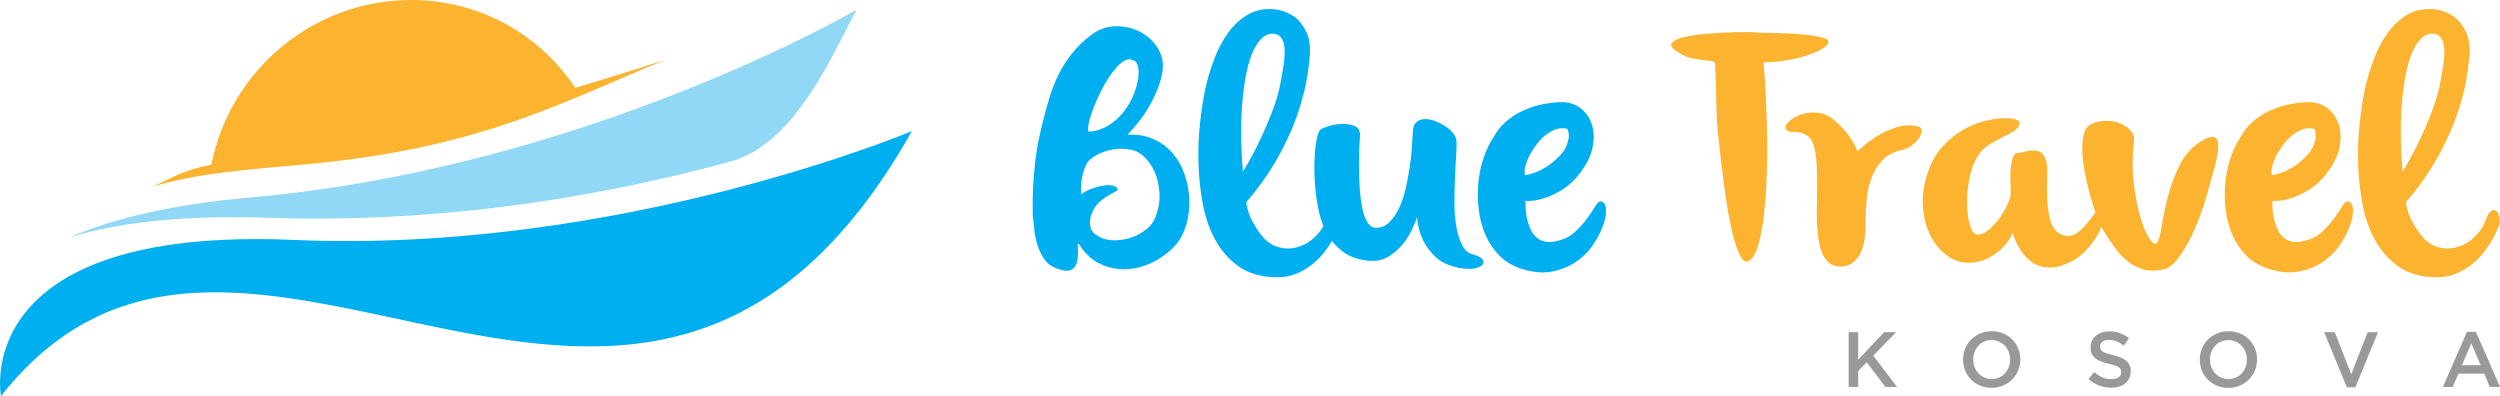 <?xml version="1.0" encoding="UTF-8"?>
<!DOCTYPE svg PUBLIC "-//W3C//DTD SVG 1.1//EN" "http://www.w3.org/Graphics/SVG/1.1/DTD/svg11.dtd">
<!-- Creator: CorelDRAW 2020 (64-Bit) -->
<svg xmlns="http://www.w3.org/2000/svg" xml:space="preserve" width="9.941in" height="1.575in" version="1.1" style="shape-rendering:geometricPrecision; text-rendering:geometricPrecision; image-rendering:optimizeQuality; fill-rule:evenodd; clip-rule:evenodd"
viewBox="0 0 3812.89 604.11"
 xmlns:xlink="http://www.w3.org/1999/xlink"
 xmlns:xodm="http://www.corel.com/coreldraw/odm/2003">
 <defs>
  <style type="text/css">
   <![CDATA[
    .fil1 {fill:#00AFEF}
    .fil0 {fill:#91D8F7}
    .fil2 {fill:#FCB32F}
    .fil3 {fill:#00AFEF;fill-rule:nonzero}
    .fil5 {fill:#999999;fill-rule:nonzero}
    .fil4 {fill:#FCB32F;fill-rule:nonzero}
   ]]>
  </style>
 </defs>
 <g id="Layer_x0020_1">
  <path class="fil0" d="M1306.3 14.89c0,0 -413.03,241.22 -925.03,286.32 -122.42,10.78 -211.3,33.13 -275.76,60.88 95.73,-29.05 207.19,-33.21 305.99,-29.87 235.69,7.98 474.87,-23.94 701.75,-85.61 95.91,-26.07 149.98,-149.57 193.04,-231.72z"/>
  <path class="fil1" d="M1390.78 199.97c0,0 -445.57,187.55 -942.69,165.96 -497.12,-21.59 -446.65,238.18 -446.65,238.18 371.19,-470.95 973.84,332.96 1389.34,-404.14z"/>
  <path class="fil2" d="M621.84 0.05c-148.35,2.46 -271.94,110.34 -299.48,251.08 -47.2,9.59 -56.97,19.11 -90.38,33.74 79.31,-24.66 185.51,-28.54 266.88,-37.53 242.08,-26.73 360.96,-92.3 516.34,-156.4 0,0 -57.26,18.95 -137.84,43.1 -54.51,-82.33 -148.59,-135.77 -255.52,-133.99z"/>
  <path class="fil3" d="M1719.66 205.48c15.36,-0.7 28.89,1.66 40.59,7.07 11.69,5.41 21.47,12.92 29.32,22.52 7.86,9.6 13.79,20.6 17.8,33 4.02,12.39 6.2,24.87 6.55,37.44 0.35,12.57 -1.14,24.7 -4.45,36.4 -3.31,11.7 -8.29,21.74 -14.92,30.11 -9.78,11.17 -21.3,20.16 -34.56,26.97 -13.27,6.81 -26.8,10.65 -40.59,11.52 -13.79,0.87 -27.15,-1.57 -40.07,-7.33 -12.92,-5.76 -23.74,-15.45 -32.47,-29.06 -1.75,-2.44 -2.71,-2.88 -2.89,-1.31 -0.17,1.57 -0.17,4.1 0,7.6 0.18,3.49 0.09,7.5 -0.26,12.04 -0.35,4.54 -1.31,8.55 -2.88,12.05 -1.57,3.49 -4.36,6.02 -8.38,7.59 -4.02,1.57 -9.51,1.14 -16.5,-1.31 -10.12,-2.79 -17.72,-7.77 -22.78,-14.92 -5.06,-7.16 -8.82,-14.93 -11.26,-23.31 -2.45,-8.38 -4.02,-16.58 -4.71,-24.61 -0.7,-8.03 -1.4,-14.31 -2.1,-18.85 -0.35,-15.71 -0.17,-30.38 0.52,-43.99 0.7,-13.62 1.84,-26.97 3.41,-40.06 1.57,-13.09 3.84,-26.36 6.81,-39.8 2.97,-13.44 6.55,-27.67 10.74,-42.68 3.14,-11.52 6.72,-22.43 10.74,-32.73 4.01,-10.3 8.81,-20.08 14.4,-29.33 5.58,-9.25 12.13,-18.07 19.64,-26.45 7.51,-8.38 16.5,-16.24 26.97,-23.57 11.17,-7.33 23.31,-10.82 36.4,-10.47 13.09,0.35 25.14,3.58 36.13,9.69 11,6.11 19.64,14.58 25.92,25.4 6.29,10.82 8.2,23.04 5.76,36.66 -2.09,10.13 -5.06,19.64 -8.91,28.54 -3.84,8.9 -8.11,17.29 -12.83,25.14 -4.71,7.86 -9.78,15.1 -15.19,21.73 -5.41,6.64 -10.73,12.74 -15.97,18.33zm8.38 -113.64c-5.24,-2.45 -10.74,-1.49 -16.5,2.88 -5.76,4.37 -11.52,10.65 -17.28,18.85 -5.76,8.21 -11.17,17.46 -16.23,27.76 -5.07,10.31 -9.17,19.9 -12.31,28.81 -3.14,8.9 -5.15,16.32 -6.02,22.25 -0.87,5.94 -0.09,8.73 2.36,8.38 10.83,-1.05 20.6,-4.36 29.33,-9.95 8.73,-5.59 16.15,-12.31 22.26,-20.16 6.11,-7.86 11,-16.15 14.66,-24.88 3.67,-8.73 6.11,-16.93 7.33,-24.61 1.22,-7.68 1.22,-14.23 0,-19.64 -1.22,-5.41 -3.75,-8.64 -7.59,-9.69zm34.56 238.28c4.54,-11.87 6.46,-23.74 5.76,-35.61 -0.7,-11.87 -3.14,-22.6 -7.33,-32.21 -4.19,-9.6 -9.78,-17.54 -16.76,-23.83 -6.98,-6.29 -14.14,-9.78 -21.47,-10.47 -8.73,-1.4 -16.76,-1.48 -24.09,-0.26 -7.33,1.22 -13.88,3.05 -19.64,5.5 -5.76,2.45 -10.56,5.24 -14.4,8.38 -3.84,3.14 -6.46,6.11 -7.86,8.9 -2.79,5.94 -4.97,12.83 -6.55,20.69 -1.57,7.85 -2.01,16.32 -1.31,25.4 4.19,-3.49 9.16,-6.29 14.92,-8.38 5.76,-2.09 11.26,-3.66 16.5,-4.71 5.24,-1.05 9.95,-1.31 14.14,-0.79 4.19,0.52 6.98,1.66 8.38,3.4 2.44,2.09 2.35,3.84 -0.26,5.24 -2.62,1.4 -6.29,3.41 -11,6.02 -4.71,2.62 -9.69,6.2 -14.93,10.74 -5.24,4.54 -9.43,11.17 -12.57,19.9 -2.09,6.98 -2.36,13.35 -0.78,19.12 1.57,5.76 6.2,10.57 13.88,14.4 6.98,3.49 14.93,5.15 23.83,4.98 8.9,-0.18 17.46,-1.75 25.66,-4.72 8.2,-2.97 15.62,-7.15 22.26,-12.56 6.64,-5.41 11.18,-11.78 13.62,-19.12zm234.09 -236.71c-1.39,15.71 -3.84,30.72 -7.33,45.04 -3.49,14.31 -7.59,27.93 -12.31,40.85 -4.71,12.92 -9.86,25.14 -15.45,36.66 -5.59,11.52 -11.17,21.99 -16.76,31.42 -13.27,22.34 -27.93,42.59 -43.99,60.75 0,2.44 0.53,5.59 1.57,9.42 0.69,3.49 2.09,7.77 4.19,12.83 2.09,5.06 5.41,11.08 9.95,18.07 9.08,14.66 19.12,23.83 30.11,27.5 11,3.66 21.65,4.01 31.95,1.05 10.3,-2.97 19.29,-8.2 26.97,-15.71 7.68,-7.51 12.92,-15.1 15.71,-22.78 2.79,-8.03 5.58,-13.27 8.38,-15.71 2.79,-2.45 5.32,-3.05 7.59,-1.83 2.27,1.22 4.02,3.75 5.24,7.59 1.22,3.84 1.66,8.03 1.31,12.57 -5.93,15.71 -13.44,29.5 -22.52,41.38 -3.84,5.24 -8.38,10.3 -13.62,15.18 -5.24,4.89 -11,9.25 -17.28,13.09 -6.29,3.84 -13.18,6.9 -20.69,9.17 -7.51,2.27 -15.62,3.23 -24.35,2.88 -22.35,-0.35 -40.94,-5.76 -55.78,-16.23 -14.84,-10.47 -26.8,-23.92 -35.87,-40.33 -9.08,-16.41 -15.54,-35 -19.38,-55.77 -3.84,-20.77 -6.02,-41.81 -6.54,-63.11 -0.53,-21.3 0.35,-41.81 2.62,-61.53 2.27,-19.73 4.98,-36.92 8.12,-51.59 3.49,-15.36 8.12,-30.55 13.88,-45.56 5.76,-15.02 12.92,-28.28 21.47,-39.8 8.56,-11.52 18.68,-20.6 30.38,-27.23 11.7,-6.64 25.4,-9.08 41.11,-7.33 11.52,1.74 21.47,5.76 29.85,12.04 6.98,5.24 12.92,13.18 17.81,23.83 4.89,10.65 6.11,25.05 3.66,43.21zm-101.07 168.63c9.08,-15.01 17.46,-30.55 25.14,-46.61 6.64,-13.62 13.09,-28.54 19.38,-44.78 6.29,-16.24 10.82,-32.21 13.62,-47.92 1.4,-7.68 2.71,-15.54 3.93,-23.57 1.22,-8.03 1.74,-15.45 1.57,-22.26 -0.18,-6.81 -1.48,-12.57 -3.93,-17.28 -2.44,-4.71 -6.46,-7.42 -12.04,-8.12 -7.33,-0.7 -13.88,1.83 -19.64,7.6 -5.76,5.76 -10.65,13.79 -14.66,24.09 -4.02,10.3 -7.24,22.52 -9.69,36.66 -2.44,14.14 -4.19,29.15 -5.24,45.04 -1.05,15.89 -1.4,32.21 -1.05,48.97 0.35,16.76 1.22,32.81 2.62,48.18zm178.58 -54.99c-0.35,3.49 -0.7,9.43 -1.05,17.81 -0.35,8.38 -0.53,17.72 -0.53,28.02 0,10.3 0.35,21.03 1.05,32.21 0.7,11.17 1.92,21.38 3.67,30.64 1.74,9.25 4.37,16.85 7.85,22.78 3.49,5.93 8.03,8.9 13.62,8.9 8.03,0 14.93,-2.97 20.69,-8.9 5.76,-5.93 10.73,-13.44 14.93,-22.52 4.19,-9.08 7.51,-19.29 9.95,-30.64 2.45,-11.35 4.45,-22.43 6.03,-33.25 1.57,-10.83 2.62,-20.95 3.14,-30.38 0.53,-9.43 0.96,-16.76 1.31,-21.99 0.35,-6.29 2.18,-10.82 5.5,-13.62 3.32,-2.79 7.42,-4.27 12.31,-4.45 4.89,-0.17 10.12,0.79 15.71,2.88 5.59,2.09 10.82,4.71 15.71,7.85 4.89,3.14 8.9,6.72 12.04,10.74 3.14,4.02 4.89,7.94 5.24,11.78 0.35,5.24 0.18,12.83 -0.52,22.78 -0.7,9.95 -1.31,21.13 -1.83,33.52 -0.53,12.39 -0.79,25.14 -0.79,38.23 0,13.09 0.96,25.14 2.88,36.13 1.92,11 4.89,20.43 8.9,28.28 4.01,7.86 9.69,12.66 17.02,14.4 6.63,1.75 11.17,4.02 13.62,6.81 2.44,2.79 2.7,5.49 0.78,8.11 -1.92,2.62 -5.76,4.62 -11.52,6.02 -5.76,1.4 -13.53,1.22 -23.31,-0.53 -16.06,-2.79 -28.45,-8.38 -37.18,-16.76 -8.73,-8.38 -15.19,-17.11 -19.38,-26.19 -4.89,-10.47 -7.86,-22 -8.9,-34.57 -4.54,13.97 -10.47,26.01 -17.81,36.14 -6.28,9.08 -14.4,16.84 -24.35,23.31 -9.95,6.46 -22.08,8.64 -36.4,6.55 -14.32,-2.09 -26.1,-6.72 -35.35,-13.88 -9.25,-7.16 -16.76,-15.8 -22.52,-25.92 -5.76,-10.12 -10.04,-21.21 -12.83,-33.26 -2.8,-12.05 -4.71,-24.18 -5.76,-36.4 -1.05,-9.78 -1.57,-19.55 -1.57,-29.33 0,-9.78 0.35,-18.85 1.05,-27.23 0.7,-8.38 1.75,-15.54 3.15,-21.47 1.39,-5.94 2.96,-9.78 4.71,-11.52 2.09,-1.75 6.46,-3.67 13.09,-5.76 6.63,-2.09 13.53,-3.23 20.68,-3.4 7.16,-0.18 13.53,0.96 19.12,3.4 5.59,2.45 8.21,7.33 7.86,14.66zm203.2 3.14c4.89,-9.42 11.35,-17.63 19.38,-24.61 8.03,-6.98 16.85,-12.66 26.44,-17.02 9.6,-4.36 19.73,-7.59 30.38,-9.68 10.65,-2.09 21.04,-3.14 31.16,-3.14 10.47,0.7 19.46,4.1 26.97,10.21 7.51,6.11 12.83,13.96 15.98,23.57 3.14,9.6 3.75,20.34 1.83,32.21 -1.92,11.87 -7.07,23.92 -15.45,36.14 -9.08,13.27 -18.77,23.22 -29.06,29.85 -10.3,6.63 -19.82,11.35 -28.55,14.14 -10.12,3.49 -20.07,5.06 -29.85,4.71 -0.35,13.27 1.05,24.61 4.19,34.04 1.4,4.19 3.06,8.12 4.97,11.79 1.92,3.66 4.45,6.89 7.6,9.69 3.14,2.79 6.98,4.8 11.52,6.02 4.54,1.22 9.77,1.31 15.71,0.26 12.57,-2.09 22.78,-6.72 30.63,-13.88 7.86,-7.16 14.4,-14.4 19.64,-21.74 5.24,-7.33 9.51,-13.7 12.83,-19.11 3.32,-5.41 6.55,-7.42 9.69,-6.02 3.84,1.74 5.85,6.11 6.02,13.09 0.18,6.98 -1.49,15.19 -4.97,24.61 -3.49,9.43 -8.64,19.12 -15.45,29.06 -6.81,9.95 -15.45,18.42 -25.92,25.4 -10.47,6.98 -22.52,11.79 -36.14,14.4 -13.62,2.62 -28.8,1.31 -45.56,-3.93 -13.62,-4.19 -24.96,-10.82 -34.04,-19.9 -9.08,-9.08 -16.24,-19.55 -21.47,-31.42 -5.23,-11.87 -8.73,-24.61 -10.47,-38.23 -1.75,-13.62 -2.01,-27.15 -0.79,-40.59 1.22,-13.44 3.84,-26.28 7.86,-38.49 4.01,-12.22 8.99,-22.7 14.92,-31.43zm48.71 57.09c4.54,-0.7 9.6,-2.1 15.19,-4.19 4.89,-1.74 10.21,-4.36 15.98,-7.85 5.76,-3.49 11.95,-8.38 18.59,-14.66 6.28,-5.93 10.56,-11.7 12.83,-17.28 2.27,-5.58 3.58,-10.3 3.93,-14.14 0.35,-4.53 -0.35,-8.73 -2.09,-12.57 -4.89,-1.39 -10.13,-1.39 -15.71,0 -4.89,1.4 -10.3,4.19 -16.24,8.38 -5.93,4.19 -12.04,10.82 -18.33,19.9 -4.89,6.98 -8.38,13.18 -10.47,18.59 -2.1,5.41 -3.49,9.86 -4.19,13.35 -0.69,4.19 -0.52,7.68 0.53,10.47z"/>
  <path class="fil4" d="M2689.72 94.97c1.4,16.41 2.62,35.18 3.66,56.3 1.05,21.12 1.66,42.86 1.83,65.2 0.18,22.35 -0.26,44.25 -1.31,65.73 -1.05,21.47 -2.79,40.76 -5.24,57.87 -2.44,17.11 -5.67,30.99 -9.69,41.63 -4.01,10.65 -8.99,16.32 -14.93,17.02 -3.84,0.35 -7.42,-2.97 -10.73,-9.95 -3.31,-6.99 -6.46,-16.06 -9.43,-27.23 -2.97,-11.17 -5.67,-23.74 -8.12,-37.71 -2.44,-13.97 -4.54,-27.75 -6.28,-41.37 -1.75,-13.62 -3.32,-26.28 -4.72,-37.97 -1.4,-11.7 -2.44,-21.03 -3.14,-28.02 -1.05,-7.68 -1.92,-16.76 -2.62,-27.23 -0.7,-10.47 -1.13,-21.3 -1.31,-32.47 -0.18,-11.18 -0.44,-22 -0.79,-32.47 -0.35,-10.47 -0.7,-19.55 -1.05,-27.23 -0.35,-2.09 -2.18,-3.4 -5.5,-3.93 -3.32,-0.53 -7.68,-1.05 -13.09,-1.57 -5.41,-0.52 -11.52,-1.57 -18.33,-3.14 -6.8,-1.57 -13.53,-4.62 -20.16,-9.16 -8.38,-5.24 -11.52,-9.6 -9.43,-13.09 2.09,-3.49 7.25,-6.37 15.45,-8.64 8.2,-2.27 18.33,-4.01 30.38,-5.24 12.04,-1.22 23.92,-2.09 35.61,-2.62 11.7,-0.53 21.99,-0.79 30.9,-0.79 8.9,0 14.23,0.17 15.97,0.53 2.8,0.35 7.42,0.52 13.88,0.52 6.46,0 13.79,0.18 22,0.52 8.21,0.35 16.76,0.79 25.66,1.31 8.9,0.52 17.02,1.31 24.35,2.35 7.33,1.05 13.35,2.36 18.07,3.93 4.71,1.57 7.07,3.41 7.07,5.5 0,3.49 -3.06,7.07 -9.17,10.74 -6.11,3.66 -13.97,7.07 -23.57,10.21 -9.6,3.15 -20.25,5.67 -31.94,7.6 -11.7,1.92 -23.13,2.88 -34.3,2.88zm64.42 110.5c-3.84,-2.09 -7.33,-3.32 -10.47,-3.67 -3.14,-0.35 -6.02,-0.52 -8.64,-0.52 -2.62,0 -4.89,-0.26 -6.81,-0.79 -1.92,-0.53 -3.58,-2.18 -4.98,-4.98 -1.05,-2.44 0.61,-5.76 4.98,-9.95 4.37,-4.19 10.21,-7.68 17.54,-10.47 7.33,-2.79 15.54,-3.93 24.61,-3.4 9.08,0.53 17.81,4.1 26.19,10.73 7.33,6.29 13.35,12.31 18.07,18.07 4.71,5.76 8.47,10.91 11.26,15.45 3.14,5.24 5.41,10.3 6.81,15.19 9.78,-9.43 19.9,-17.28 30.38,-23.57 9.08,-5.59 19.2,-10.12 30.38,-13.62 11.17,-3.49 22.34,-3.67 33.52,-0.53 2.79,1.05 4.1,3.23 3.93,6.55 -0.17,3.32 -1.57,6.89 -4.19,10.74 -2.62,3.84 -6.2,7.51 -10.74,10.99 -4.53,3.49 -9.95,5.93 -16.23,7.33 -12.22,2.79 -21.91,8.03 -29.06,15.71 -7.16,7.68 -12.66,16.67 -16.5,26.97 -3.84,10.3 -6.29,21.3 -7.33,32.99 -1.05,11.7 -1.57,22.96 -1.57,33.78 0.35,22.69 -2.79,39.54 -9.43,50.53 -6.63,11 -15.54,16.85 -26.71,17.55 -12.92,0.69 -22.52,-5.24 -28.8,-17.81 -6.29,-12.57 -9.43,-33.87 -9.43,-63.89 0.35,-18.86 0.52,-35.26 0.52,-49.23 0,-13.96 -0.52,-25.75 -1.57,-35.35 -1.05,-9.6 -2.8,-17.19 -5.24,-22.78 -2.44,-5.59 -5.94,-9.6 -10.47,-12.04zm326.26 -16.76c-1.05,4.54 -4.01,8.29 -8.9,11.26 -4.89,2.97 -10.47,6.02 -16.76,9.16 -6.28,3.14 -12.74,6.64 -19.38,10.47 -6.63,3.84 -12.22,8.91 -16.76,15.19 -6.98,10.13 -11.87,22.17 -14.66,36.14 -2.8,13.96 -4.1,27.32 -3.93,40.06 0.18,12.74 1.75,23.74 4.72,32.99 2.97,9.25 6.72,13.88 11.26,13.88 5.58,0 11.43,-2.62 17.54,-7.85 6.11,-5.24 11.61,-11.26 16.5,-18.07 4.89,-6.81 8.91,-13.79 12.05,-20.95 3.14,-7.16 4.71,-12.65 4.71,-16.5 0,-3.84 -0.17,-9.16 -0.52,-15.97 -0.35,-6.81 -0.26,-13.53 0.26,-20.16 0.52,-6.64 1.57,-12.39 3.14,-17.28 1.57,-4.89 4.28,-7.51 8.12,-7.86 3.84,-0.35 8.47,-1.22 13.88,-2.62 5.41,-1.4 10.56,-1.57 15.45,-0.53 4.89,1.05 8.82,4.45 11.79,10.21 2.97,5.76 4.1,15.62 3.4,29.59 -1.05,28.28 0.35,49.66 4.19,64.15 3.84,14.49 11.35,22.96 22.52,25.4 7.68,1.4 14.58,-0.44 20.69,-5.5 6.11,-5.06 11.61,-10.74 16.5,-17.02 4.89,-6.29 9.08,-11.96 12.57,-17.02 3.49,-5.06 6.28,-7.07 8.38,-6.02 2.45,1.05 3.32,5.41 2.62,13.09 -0.7,7.68 -3.32,16.32 -7.86,25.92 -4.54,9.6 -11.26,19.2 -20.16,28.8 -8.91,9.6 -20.34,17.02 -34.3,22.26 -7.33,2.79 -14.14,4.19 -20.42,4.19 -6.29,0 -11.96,-0.87 -17.02,-2.62 -5.06,-1.75 -9.51,-4.19 -13.35,-7.33 -3.84,-3.14 -7.33,-6.64 -10.47,-10.47 -6.99,-8.73 -12.57,-19.55 -16.76,-32.47 -3.49,8.38 -8.38,15.71 -14.66,22 -5.24,5.58 -12.04,10.73 -20.42,15.45 -8.38,4.71 -18.68,7.42 -30.9,8.11 -12.22,0.35 -23.74,-3.49 -34.57,-11.52 -10.82,-8.03 -19.46,-18.85 -25.92,-32.47 -6.46,-13.62 -9.95,-29.41 -10.47,-47.39 -0.52,-17.98 3.41,-36.92 11.78,-56.82 5.59,-12.92 12.92,-23.92 22,-33 9.08,-9.08 18.77,-16.5 29.06,-22.25 10.3,-5.77 20.6,-9.95 30.9,-12.57 10.3,-2.62 19.55,-4.1 27.76,-4.45 8.2,-0.35 14.84,0.26 19.9,1.83 5.06,1.57 7.24,3.76 6.55,6.55zm108.41 1.05c7.68,-3.84 15.63,-5.67 23.83,-5.5 8.21,0.17 15.54,1.66 22,4.45 6.46,2.79 11.61,6.46 15.45,11 3.84,4.54 5.41,9.25 4.71,14.14 -2.79,24.09 -2.88,46.52 -0.26,67.3 2.62,20.77 6.2,38.4 10.73,52.89 4.54,14.49 9.25,25.05 14.14,31.69 4.89,6.63 8.55,7.85 11,3.66 2.44,-4.19 4.71,-12.83 6.81,-25.92 2.09,-13.09 5.15,-27.58 9.17,-43.47 4.02,-15.89 9.78,-31.51 17.28,-46.87 7.51,-15.36 17.9,-27.41 31.16,-36.14 11.52,-7.33 19.29,-9.78 23.31,-7.33 4.02,2.44 5.67,8.03 4.97,16.76 -0.69,8.73 -2.88,19.64 -6.55,32.73 -3.66,13.09 -7.42,26.45 -11.26,40.07 -2.44,9.08 -5.93,19.64 -10.47,31.68 -4.54,12.05 -9.69,23.74 -15.45,35.09 -5.76,11.35 -12.04,21.3 -18.85,29.85 -6.81,8.55 -13.53,13.53 -20.16,14.92 -12.57,2.8 -23.48,2.71 -32.73,-0.26 -9.25,-2.97 -17.37,-7.42 -24.35,-13.35 -6.99,-5.94 -13.18,-12.75 -18.59,-20.43 -5.41,-7.68 -10.38,-15.19 -14.92,-22.52 -3.14,-4.54 -6.55,-11.44 -10.21,-20.69 -3.67,-9.25 -7.16,-19.55 -10.47,-30.9 -3.32,-11.35 -6.2,-23.13 -8.64,-35.35 -2.45,-12.22 -3.93,-23.65 -4.45,-34.3 -0.52,-10.65 0.18,-19.9 2.1,-27.76 1.92,-7.85 5.5,-13 10.73,-15.45zm227.81 20.42c4.89,-9.42 11.35,-17.63 19.38,-24.61 8.03,-6.98 16.85,-12.66 26.45,-17.02 9.6,-4.36 19.73,-7.59 30.38,-9.68 10.65,-2.09 21.03,-3.14 31.16,-3.14 10.47,0.7 19.46,4.1 26.97,10.21 7.51,6.11 12.83,13.96 15.97,23.57 3.14,9.6 3.75,20.34 1.83,32.21 -1.92,11.87 -7.07,23.92 -15.45,36.14 -9.08,13.27 -18.77,23.22 -29.06,29.85 -10.3,6.63 -19.82,11.35 -28.55,14.14 -10.12,3.49 -20.08,5.06 -29.85,4.71 -0.35,13.27 1.05,24.61 4.19,34.04 1.39,4.19 3.05,8.12 4.97,11.79 1.92,3.66 4.45,6.89 7.6,9.69 3.14,2.79 6.98,4.8 11.52,6.02 4.54,1.22 9.78,1.31 15.71,0.26 12.57,-2.09 22.78,-6.72 30.64,-13.88 7.85,-7.16 14.4,-14.4 19.64,-21.74 5.24,-7.33 9.51,-13.7 12.83,-19.11 3.31,-5.41 6.55,-7.42 9.69,-6.02 3.84,1.74 5.85,6.11 6.02,13.09 0.17,6.98 -1.49,15.19 -4.98,24.61 -3.49,9.43 -8.64,19.12 -15.45,29.06 -6.81,9.95 -15.45,18.42 -25.92,25.4 -10.47,6.98 -22.52,11.79 -36.13,14.4 -13.62,2.62 -28.8,1.31 -45.56,-3.93 -13.62,-4.19 -24.96,-10.82 -34.04,-19.9 -9.08,-9.08 -16.23,-19.55 -21.47,-31.42 -5.24,-11.87 -8.73,-24.61 -10.47,-38.23 -1.75,-13.62 -2.01,-27.15 -0.79,-40.59 1.22,-13.44 3.84,-26.28 7.86,-38.49 4.01,-12.22 8.99,-22.7 14.93,-31.43zm48.7 57.09c4.54,-0.7 9.6,-2.1 15.19,-4.19 4.89,-1.74 10.22,-4.36 15.98,-7.85 5.76,-3.49 11.96,-8.38 18.59,-14.66 6.28,-5.93 10.56,-11.7 12.83,-17.28 2.27,-5.58 3.58,-10.3 3.93,-14.14 0.35,-4.53 -0.35,-8.73 -2.09,-12.57 -4.89,-1.39 -10.12,-1.39 -15.71,0 -4.89,1.4 -10.3,4.19 -16.23,8.38 -5.93,4.19 -12.05,10.82 -18.33,19.9 -4.89,6.98 -8.37,13.18 -10.47,18.59 -2.1,5.41 -3.49,9.86 -4.19,13.35 -0.7,4.19 -0.52,7.68 0.52,10.47zm300.08 -173.87c-1.4,15.71 -3.84,30.72 -7.33,45.04 -3.49,14.31 -7.6,27.93 -12.31,40.85 -4.71,12.92 -9.86,25.14 -15.45,36.66 -5.59,11.52 -11.17,21.99 -16.76,31.42 -13.27,22.34 -27.93,42.59 -43.99,60.75 0,2.44 0.52,5.59 1.57,9.42 0.7,3.49 2.09,7.77 4.19,12.83 2.09,5.06 5.41,11.08 9.95,18.07 9.08,14.66 19.11,23.83 30.11,27.5 11,3.66 21.65,4.01 31.94,1.05 10.3,-2.97 19.29,-8.2 26.97,-15.71 7.68,-7.51 12.92,-15.1 15.71,-22.78 2.79,-8.03 5.59,-13.27 8.38,-15.71 2.79,-2.45 5.32,-3.05 7.59,-1.83 2.27,1.22 4.02,3.75 5.24,7.59 1.22,3.84 1.65,8.03 1.31,12.57 -5.93,15.71 -13.44,29.5 -22.52,41.38 -3.84,5.24 -8.38,10.3 -13.62,15.18 -5.24,4.89 -11,9.25 -17.28,13.09 -6.29,3.84 -13.18,6.9 -20.69,9.17 -7.51,2.27 -15.62,3.23 -24.35,2.88 -22.35,-0.35 -40.94,-5.76 -55.77,-16.23 -14.84,-10.47 -26.8,-23.92 -35.88,-40.33 -9.08,-16.41 -15.54,-35 -19.37,-55.77 -3.84,-20.77 -6.02,-41.81 -6.55,-63.11 -0.52,-21.3 0.35,-41.81 2.62,-61.53 2.27,-19.73 4.98,-36.92 8.12,-51.59 3.49,-15.36 8.12,-30.55 13.88,-45.56 5.76,-15.02 12.92,-28.28 21.47,-39.8 8.56,-11.52 18.68,-20.6 30.38,-27.23 11.69,-6.64 25.4,-9.08 41.11,-7.33 11.52,1.74 21.47,5.76 29.85,12.04 6.98,5.24 12.92,13.18 17.8,23.83 4.89,10.65 6.11,25.05 3.67,43.21zm-101.07 168.63c9.08,-15.01 17.46,-30.55 25.14,-46.61 6.63,-13.62 13.09,-28.54 19.38,-44.78 6.29,-16.24 10.82,-32.21 13.62,-47.92 1.4,-7.68 2.71,-15.54 3.93,-23.57 1.22,-8.03 1.74,-15.45 1.57,-22.26 -0.18,-6.81 -1.49,-12.57 -3.93,-17.28 -2.44,-4.71 -6.46,-7.42 -12.04,-8.12 -7.33,-0.7 -13.88,1.83 -19.64,7.6 -5.76,5.76 -10.65,13.79 -14.66,24.09 -4.02,10.3 -7.24,22.52 -9.69,36.66 -2.44,14.14 -4.19,29.15 -5.24,45.04 -1.05,15.89 -1.39,32.21 -1.05,48.97 0.35,16.76 1.22,32.81 2.62,48.18z"/>
  <path class="fil5" d="M2819.52 506.64l14.54 0 0 41.98 39.71 -41.98 18.01 0 -34.7 35.89 36.25 47.58 -17.77 0 -28.5 -37.56 -13 13.35 0 24.21 -14.54 0 0 -83.47zm218.23 71.43c4.11,0 7.89,-0.78 11.35,-2.33 3.44,-1.55 6.38,-3.66 8.84,-6.32 2.44,-2.66 4.37,-5.78 5.74,-9.36 1.39,-3.58 2.09,-7.39 2.09,-11.45l0 -0.24c0,-4.05 -0.7,-7.89 -2.09,-11.5 -1.37,-3.62 -3.32,-6.76 -5.8,-9.42 -2.5,-2.67 -5.49,-4.79 -8.96,-6.38 -3.5,-1.59 -7.29,-2.39 -11.41,-2.39 -4.11,0 -7.89,0.77 -11.35,2.33 -3.44,1.55 -6.38,3.65 -8.84,6.31 -2.44,2.67 -4.37,5.79 -5.74,9.36 -1.39,3.58 -2.09,7.39 -2.09,11.45l0 0.24c0,4.05 0.7,7.89 2.09,11.51 1.37,3.62 3.32,6.76 5.8,9.42 2.51,2.66 5.49,4.79 8.96,6.38 3.5,1.59 7.29,2.38 11.41,2.38zm-0.24 13.47c-6.44,0 -12.32,-1.13 -17.64,-3.4 -5.33,-2.27 -9.9,-5.35 -13.72,-9.24 -3.82,-3.89 -6.8,-8.45 -8.94,-13.65 -2.15,-5.21 -3.22,-10.75 -3.22,-16.64l0 -0.24c0,-5.88 1.07,-11.43 3.22,-16.63 2.15,-5.21 5.17,-9.78 9.06,-13.71 3.89,-3.94 8.5,-7.06 13.83,-9.36 5.33,-2.31 11.21,-3.46 17.65,-3.46 6.44,0 12.32,1.13 17.65,3.39 5.33,2.27 9.9,5.35 13.71,9.24 3.82,3.9 6.8,8.45 8.94,13.65 2.15,5.21 3.22,10.75 3.22,16.64l0 0.24c0,5.88 -1.07,11.43 -3.22,16.64 -2.15,5.21 -5.16,9.78 -9.06,13.71 -3.9,3.94 -8.51,7.06 -13.83,9.36 -5.33,2.31 -11.21,3.46 -17.65,3.46zm182.58 -0.24c-6.44,0 -12.6,-1.09 -18.49,-3.28 -5.88,-2.18 -11.33,-5.54 -16.34,-10.08l8.83 -10.49c4.05,3.5 8.15,6.18 12.28,8.05 4.13,1.87 8.82,2.8 14.07,2.8 4.53,0 8.13,-0.95 10.79,-2.86 2.67,-1.91 4,-4.45 4,-7.63l0 -0.24c0,-1.51 -0.26,-2.84 -0.78,-4 -0.52,-1.15 -1.47,-2.25 -2.86,-3.28 -1.41,-1.03 -3.32,-1.99 -5.74,-2.86 -2.45,-0.87 -5.61,-1.75 -9.5,-2.62 -4.47,-1.03 -8.42,-2.21 -11.9,-3.52 -3.46,-1.31 -6.38,-2.9 -8.72,-4.77 -2.35,-1.87 -4.16,-4.15 -5.39,-6.86 -1.23,-2.7 -1.85,-5.96 -1.85,-9.78l0 -0.24c0,-3.58 0.72,-6.86 2.13,-9.84 1.43,-2.98 3.38,-5.52 5.86,-7.63 2.49,-2.11 5.47,-3.76 8.97,-4.95 3.47,-1.19 7.29,-1.79 11.43,-1.79 6.12,0 11.63,0.9 16.51,2.68 4.89,1.79 9.48,4.39 13.77,7.81l-7.87 11.09c-3.82,-2.78 -7.59,-4.91 -11.33,-6.38 -3.74,-1.47 -7.51,-2.21 -11.33,-2.21 -4.29,0 -7.63,0.95 -10.02,2.86 -2.39,1.91 -3.58,4.25 -3.58,7.04l0 0.24c0,1.59 0.28,3 0.84,4.23 0.56,1.23 1.57,2.35 3.04,3.34 1.49,0.99 3.52,1.93 6.1,2.8 2.6,0.88 5.88,1.79 9.88,2.75 4.37,1.11 8.27,2.34 11.65,3.7 3.38,1.35 6.2,3 8.43,4.95 2.23,1.95 3.93,4.21 5.08,6.8 1.15,2.58 1.73,5.58 1.73,9l0 0.24c0,3.89 -0.74,7.39 -2.19,10.49 -1.47,3.1 -3.5,5.73 -6.1,7.87 -2.58,2.15 -5.72,3.78 -9.36,4.89 -3.65,1.11 -7.67,1.67 -12.04,1.67zm178.76 -13.24c4.11,0 7.89,-0.78 11.35,-2.33 3.44,-1.55 6.38,-3.66 8.84,-6.32 2.44,-2.66 4.37,-5.78 5.74,-9.36 1.39,-3.58 2.09,-7.39 2.09,-11.45l0 -0.24c0,-4.05 -0.69,-7.89 -2.09,-11.5 -1.37,-3.62 -3.32,-6.76 -5.8,-9.42 -2.5,-2.67 -5.49,-4.79 -8.96,-6.38 -3.5,-1.59 -7.29,-2.39 -11.41,-2.39 -4.11,0 -7.89,0.77 -11.35,2.33 -3.44,1.55 -6.38,3.65 -8.84,6.31 -2.44,2.67 -4.37,5.79 -5.74,9.36 -1.39,3.58 -2.09,7.39 -2.09,11.45l0 0.24c0,4.05 0.7,7.89 2.09,11.51 1.37,3.62 3.32,6.76 5.8,9.42 2.51,2.66 5.49,4.79 8.96,6.38 3.5,1.59 7.29,2.38 11.41,2.38zm-0.24 13.47c-6.43,0 -12.32,-1.13 -17.64,-3.4 -5.33,-2.27 -9.9,-5.35 -13.71,-9.24 -3.82,-3.89 -6.8,-8.45 -8.94,-13.65 -2.14,-5.21 -3.22,-10.75 -3.22,-16.64l0 -0.24c0,-5.88 1.08,-11.43 3.22,-16.63 2.15,-5.21 5.17,-9.78 9.06,-13.71 3.89,-3.94 8.5,-7.06 13.83,-9.36 5.33,-2.31 11.21,-3.46 17.65,-3.46 6.44,0 12.32,1.13 17.65,3.39 5.33,2.27 9.9,5.35 13.71,9.24 3.82,3.9 6.8,8.45 8.94,13.65 2.15,5.21 3.22,10.75 3.22,16.64l0 0.24c0,5.88 -1.07,11.43 -3.22,16.64 -2.14,5.21 -5.16,9.78 -9.06,13.71 -3.9,3.94 -8.51,7.06 -13.83,9.36 -5.33,2.31 -11.21,3.46 -17.65,3.46zm146.1 -84.9l16.21 0 25.16 64.15 25.04 -64.15 15.86 0 -34.7 84.07 -12.88 0 -34.7 -84.07zm238.86 50.32l-14.43 -33.39 -14.31 33.39 28.74 0zm-20.99 -50.92l13.6 0 36.73 84.07 -15.5 0 -8.47 -20.15 -39.47 0 -8.58 20.15 -15.02 0 36.72 -84.07z"/>
 </g>
</svg>
